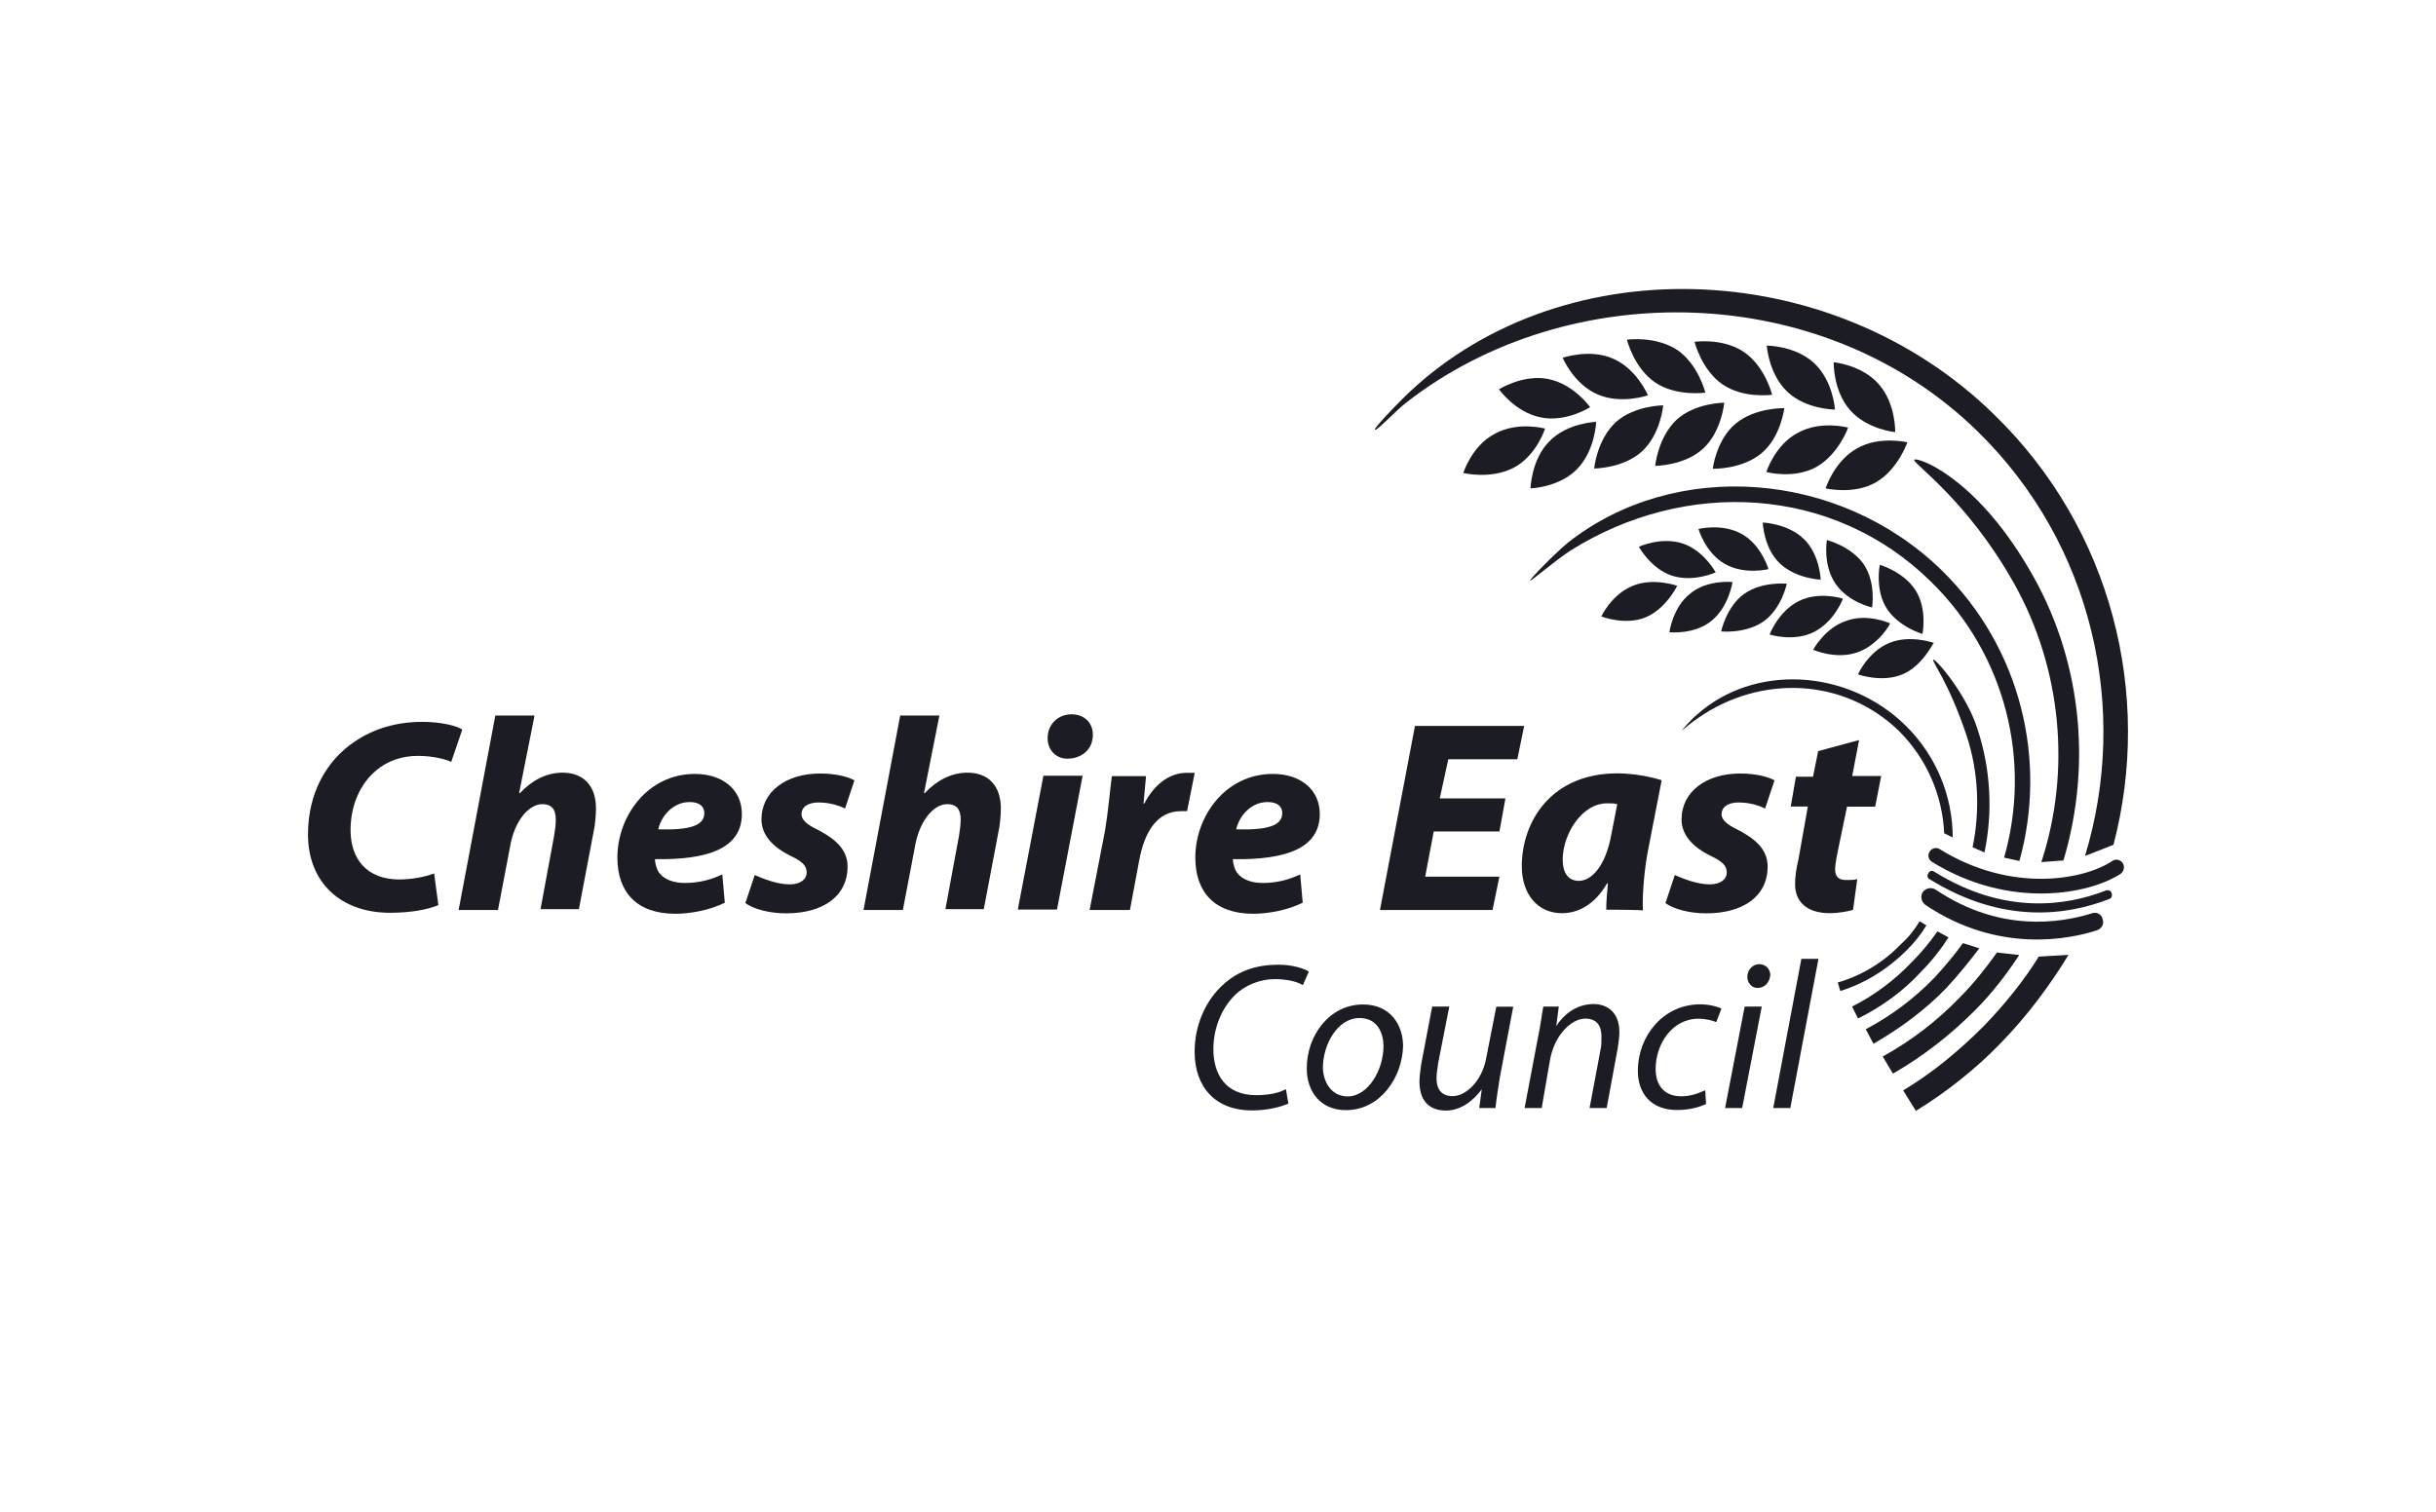 <?xml version="1.0" encoding="UTF-8"?>
<svg preserveAspectRatio="xMidYMid slice" width="232px" height="144px" xmlns="http://www.w3.org/2000/svg" id="LOGOS_ALL" viewBox="0 0 174 108">
  <defs>
    <style>
      .cls-1 {
        fill: #1c1c24;
        stroke-width: 0px;
      }
    </style>
  </defs>
  <g id="g32880">
    <g id="g32886">
      <path id="path32888" class="cls-1" d="M139.48,59.83c0-2.92-1.16-5.85-3.41-8.04-4.14-4.02-10.78-4.38-14.86-.73-.37.3-1.1,1.1-1.04,1.1,0,0,.73-.61,1.1-.85,4.45-3.11,10.41-2.92,14.37.91,2.01,2.01,3.11,4.63,3.23,7.31l.61.3Z"></path>
    </g>
    <g id="g32890">
      <path id="path32892" class="cls-1" d="M137.12,65.81c-.37.61-.79,1.16-1.34,1.64-1.22,1.28-2.8,2.25-4.51,2.74l.18.61c1.77-.55,3.41-1.58,4.75-2.92.55-.55,1.04-1.16,1.4-1.77l-.49-.3Z"></path>
    </g>
    <g id="g32894">
      <path id="path32896" class="cls-1" d="M144.24,61.52c2.01-7.19.12-15.23-5.54-20.77-7.37-7.19-19.06-7.98-26.67-2.01-.97.79-2.8,2.68-2.74,2.74s1.83-1.46,2.86-2.13c8.22-5.18,18.76-4.69,25.76,2.19,5.42,5.3,7.19,12.91,5.24,19.73l1.1.24Z"></path>
    </g>
  </g>
  <g id="g32900">
    <g id="g32906">
      <path id="path32908" class="cls-1" d="M140.21,67.38c-.61.85-1.28,1.64-2.01,2.44-1.46,1.52-3.11,2.74-4.93,3.71l.55,1.04c1.89-1.1,3.65-2.38,5.18-3.96.85-.91,1.64-1.89,2.38-2.86l-1.16-.37Z"></path>
    </g>
    <g id="g32910">
      <path id="path32912" class="cls-1" d="M150.96,60.36c2.8-10.66-.06-22.53-8.53-30.75-11.75-11.51-31.3-12-42.27-1.1-.67.67-2.07,2.13-1.95,2.19.12.12,1.46-1.34,2.25-1.95,11.57-9.01,29.72-8.77,40.8,2.07,8.28,8.1,10.84,19.91,7.67,30.33l2.01-.79Z"></path>
    </g>
  </g>
  <g id="g32916">
    <g id="g32922">
      <path id="path32924" class="cls-1" d="M145.63,68.34c-1.1,1.77-2.44,3.41-3.9,4.93-1.77,1.77-3.65,3.35-5.79,4.63l.91,1.46c2.19-1.34,4.26-2.98,6.09-4.87,1.89-1.95,3.47-4.08,4.81-6.27l-2.13.12Z"></path>
    </g>
    <g id="g32926">
      <path id="path32928" class="cls-1" d="M149.39,65.26c-2.19.67-6.52,1.4-11.14-1.71-.3-.18-.67-.12-.91.18-.18.3-.12.67.18.91,5.24,3.53,10.35,2.44,12.24,1.83.37-.12.55-.49.43-.79-.06-.37-.43-.55-.79-.43"></path>
    </g>
    <g id="g32930">
      <path id="path32932" class="cls-1" d="M150.41,63.62c-2.8,1.1-7.25,1.77-12.24-1.34-.18-.12-.37-.06-.43.12-.12.12-.06.37.12.43,5.24,3.23,9.8,2.56,12.79,1.4.18-.06.24-.24.18-.43-.06-.18-.24-.24-.43-.18"></path>
    </g>
    <g id="g32934">
      <path id="path32936" class="cls-1" d="M150.86,61.52c-2.01,1.34-7.19,2.31-12.3-.85-.24-.18-.61-.06-.73.18-.18.24-.06.61.18.73,5.54,3.41,11.21,2.31,13.46.85.24-.18.3-.49.18-.73-.18-.3-.55-.37-.79-.18"></path>
    </g>
    <g id="g32938">
      <path id="path32940" class="cls-1" d="M147.39,61.47c2.07-6.94,1.28-14.56-2.5-20.89-3.9-6.64-8.04-7.98-8.16-7.73s3.78,2.86,7.13,8.83c3.41,6.09,4.08,13.4,1.95,19.91l1.58-.12Z"></path>
    </g>
    <g id="g32942">
      <path id="path32944" class="cls-1" d="M142.64,68.05c-.79,1.1-1.64,2.19-2.62,3.17-1.64,1.71-3.47,3.11-5.54,4.26l.73,1.22c2.13-1.22,4.08-2.74,5.85-4.51,1.22-1.22,2.25-2.56,3.17-3.96l-1.58-.18Z"></path>
    </g>
    <g id="g32946">
      <path id="path32948" class="cls-1" d="M132.14,29.29c-1.22-1.4-1.16-3.41-1.16-3.41,0,0,2.01.18,3.23,1.58,1.22,1.4,1.16,3.41,1.16,3.41,0,0-2.01-.18-3.23-1.58"></path>
    </g>
    <g id="g32950">
      <path id="path32952" class="cls-1" d="M133.99,34.46c-1.58.91-3.59.43-3.59.43,0,0,.61-1.95,2.25-2.86,1.58-.91,3.59-.43,3.59-.43,0,0-.67,1.95-2.25,2.86"></path>
    </g>
    <g id="g32954">
      <path id="path32956" class="cls-1" d="M127.66,27.98c-1.34-1.28-1.46-3.29-1.46-3.29,0,0,2.07,0,3.41,1.28,1.34,1.28,1.46,3.29,1.46,3.29,0,0-2.07,0-3.41-1.28"></path>
    </g>
    <g id="g32958">
      <path id="path32960" class="cls-1" d="M129.76,33.35c-1.64.91-3.59.37-3.59.37,0,0,.61-1.95,2.25-2.8,1.64-.91,3.59-.37,3.59-.37,0,0-.67,1.89-2.25,2.8"></path>
    </g>
    <g id="g32962">
      <path id="path32964" class="cls-1" d="M125.81,32.39c-1.4,1.16-3.47,1.1-3.47,1.1,0,0,.24-2.07,1.64-3.23,1.4-1.16,3.47-1.1,3.47-1.1,0,0-.24,2.07-1.64,3.23"></path>
    </g>
    <g id="g32966">
      <path id="path32968" class="cls-1" d="M121.64,32.06c-1.34,1.22-3.41,1.22-3.41,1.22,0,0,.18-2.01,1.52-3.29,1.34-1.22,3.41-1.22,3.41-1.22,0,0-.18,2.07-1.52,3.29"></path>
    </g>
    <g id="g32970">
      <path id="path32972" class="cls-1" d="M117.28,32.25c-1.34,1.22-3.41,1.22-3.41,1.22,0,0,.18-2.01,1.52-3.29,1.34-1.22,3.41-1.22,3.41-1.22,0,0-.18,2.07-1.52,3.29"></path>
    </g>
    <g id="g32974">
      <path id="path32976" class="cls-1" d="M112.67,33.49c-1.28,1.34-3.35,1.4-3.35,1.4,0,0,.06-2.07,1.34-3.35,1.28-1.34,3.35-1.4,3.35-1.4,0,0-.06,2.01-1.34,3.35"></path>
    </g>
    <g id="g32978">
      <path id="path32980" class="cls-1" d="M108.11,33.42c-1.64.85-3.59.37-3.59.37,0,0,.61-1.95,2.25-2.8,1.64-.91,3.59-.37,3.59-.37,0,0-.61,1.95-2.25,2.8"></path>
    </g>
    <g id="g32982">
      <path id="path32984" class="cls-1" d="M110.05,29.82c-1.83-.37-2.98-2.01-2.98-2.01,0,0,1.77-1.1,3.53-.73,1.83.37,2.98,2.01,2.98,2.01,0,0-1.71,1.1-3.53.73"></path>
    </g>
    <g id="g32986">
      <path id="path32988" class="cls-1" d="M123.05,27.47c-1.52-1.04-2.01-3.05-2.01-3.05,0,0,2.01-.3,3.53.73,1.52,1.04,2.01,3.05,2.01,3.05,0,0-2.01.3-3.53-.73"></path>
    </g>
    <g id="g32990">
      <path id="path32992" class="cls-1" d="M118.22,27.32c-1.52-1.04-2.01-3.05-2.01-3.05,0,0,2.01-.3,3.59.73,1.52,1.04,2.01,3.05,2.01,3.05,0,0-2.07.3-3.59-.73"></path>
    </g>
    <g id="g32994">
      <path id="path32996" class="cls-1" d="M114.12,28.18c-1.71-.73-2.5-2.62-2.5-2.62,0,0,1.95-.67,3.59.06,1.71.73,2.5,2.62,2.5,2.62,0,0-1.89.67-3.59-.06"></path>
    </g>
    <g id="g32998">
      <path id="path33000" class="cls-1" d="M141.75,60.89c.61-2.92.43-5.97-.49-8.77-.79-2.56-3.05-5.12-3.17-4.99s1.1,1.58,2.38,5.42c.85,2.56.97,5.36.43,7.98l.85.37Z"></path>
    </g>
    <g id="g33002">
      <path id="path33004" class="cls-1" d="M138.38,66.55c-.55.79-1.16,1.52-1.83,2.19-1.22,1.28-2.68,2.38-4.26,3.17l.43.85c1.71-.85,3.23-1.95,4.51-3.35.73-.73,1.4-1.58,1.95-2.44l-.79-.43Z"></path>
    </g>
    <g id="g33006">
      <path id="path33008" class="cls-1" d="M134.76,43.46c-.85-1.34-.49-3.11-.49-3.11,0,0,1.71.49,2.56,1.83.85,1.34.49,3.11.49,3.11,0,0-1.71-.49-2.56-1.83"></path>
    </g>
    <g id="g33010">
      <path id="path33012" class="cls-1" d="M135.88,48.18c-1.46.61-3.17,0-3.17,0,0,0,.73-1.64,2.25-2.25,1.46-.61,3.17,0,3.17,0-.06,0-.79,1.64-2.25,2.25"></path>
    </g>
    <g id="g33014">
      <path id="path33016" class="cls-1" d="M132.68,46.6c-1.52.55-3.17-.18-3.17-.18,0,0,.85-1.58,2.38-2.07,1.52-.55,3.11.18,3.11.18.06,0-.79,1.52-2.31,2.07"></path>
    </g>
    <g id="g33018">
      <path id="path33020" class="cls-1" d="M129.57,45.15c-1.46.73-3.17.18-3.17.18,0,0,.61-1.64,2.07-2.38s3.17-.18,3.17-.18c0,0-.61,1.64-2.07,2.38"></path>
    </g>
    <g id="g33022">
      <path id="path33024" class="cls-1" d="M125.99,44.38c-1.28.91-3.05.73-3.05.73,0,0,.37-1.77,1.64-2.68,1.28-.91,3.05-.73,3.05-.73,0,0-.37,1.77-1.64,2.68"></path>
    </g>
    <g id="g33026">
      <path id="path33028" class="cls-1" d="M122.29,44.32c-1.22,1.04-3.05.85-3.05.85,0,0,.24-1.77,1.46-2.74,1.22-1.04,3.05-.85,3.05-.85,0,0-.24,1.71-1.46,2.74"></path>
    </g>
    <g id="g33030">
      <path id="path33032" class="cls-1" d="M117.55,44.1c-1.46.61-3.17-.06-3.17-.06,0,0,.73-1.58,2.25-2.19,1.46-.61,3.17,0,3.17,0,0,0-.79,1.64-2.25,2.25"></path>
    </g>
    <g id="g33034">
      <path id="path33036" class="cls-1" d="M119.44,41.13c-1.52-.49-2.38-2.07-2.38-2.07,0,0,1.58-.73,3.11-.24,1.52.49,2.38,2.07,2.38,2.07,0,0-1.58.73-3.11.24"></path>
    </g>
    <g id="g33038">
      <path id="path33040" class="cls-1" d="M131.1,41.69c-.91-1.34-.61-3.11-.61-3.11,0,0,1.71.43,2.62,1.71.91,1.34.61,3.11.61,3.11,0,0-1.71-.37-2.62-1.71"></path>
    </g>
    <g id="g33042">
      <path id="path33044" class="cls-1" d="M127.13,40.25c-1.16-1.1-1.22-2.92-1.22-2.92,0,0,1.77.06,2.92,1.16,1.16,1.1,1.22,2.92,1.22,2.92,0,0-1.77-.06-2.92-1.16"></path>
    </g>
    <g id="g33046">
      <path id="path33048" class="cls-1" d="M123.21,40.29c-1.4-.79-1.89-2.5-1.89-2.5,0,0,1.71-.43,3.11.37,1.4.79,1.89,2.5,1.89,2.5,0,0-1.71.43-3.11-.37"></path>
    </g>
    <g id="g33050">
      <path id="path33052" class="cls-1" d="M31.32,64.66c-.73.3-1.89.55-3.47.55-3.47,0-5.85-2.13-5.85-5.6,0-2.98,1.34-5.3,3.35-6.64,1.34-.91,2.98-1.4,4.81-1.4,1.4,0,2.5.3,2.86.55l-.79,2.31c-.37-.18-1.28-.43-2.38-.43-1.16,0-2.19.37-2.98,1.04-1.1.91-1.83,2.44-1.83,4.26,0,2.13,1.22,3.53,3.47,3.53.91,0,1.83-.18,2.5-.43l.3,2.25Z"></path>
    </g>
    <g id="g33054">
      <path id="path33056" class="cls-1" d="M32.76,65.01l2.62-13.89h2.8l-1.1,5.54h.06c.79-.85,1.83-1.46,3.05-1.46,1.46,0,2.38.91,2.38,2.56,0,.43-.06,1.22-.18,1.71l-1.04,5.48h-2.74l.97-5.24c.06-.37.12-.79.12-1.16,0-.67-.24-1.1-.97-1.1-.97,0-2.01,1.22-2.31,3.11l-.85,4.45h-2.8Z"></path>
    </g>
    <g id="g33058">
      <path id="path33060" class="cls-1" d="M50.31,58.09c0-.49-.37-.79-1.04-.79-1.28,0-2.07,1.1-2.25,1.95,2.19.06,3.29-.24,3.29-1.16h0ZM51.77,64.49c-1.1.55-2.5.79-3.53.79-2.74,0-4.14-1.52-4.14-4.02,0-2.92,2.13-5.97,5.54-5.97,1.95,0,3.35,1.1,3.35,2.86,0,2.44-2.38,3.29-6.21,3.23,0,.24.12.73.3.97.37.49,1.04.73,1.83.73,1.04,0,1.89-.24,2.68-.61,0-.06.18,2.01.18,2.01Z"></path>
    </g>
    <g id="g33062">
      <path id="path33064" class="cls-1" d="M53.9,62.51c.55.24,1.58.67,2.5.67.79,0,1.22-.37,1.22-.85s-.3-.79-1.22-1.22c-1.1-.55-2.01-1.4-2.01-2.56,0-2.01,1.77-3.29,4.2-3.29,1.1,0,2.01.24,2.44.49l-.67,2.01c-.37-.18-1.04-.43-1.89-.43-.73,0-1.22.3-1.22.85,0,.37.37.73,1.16,1.1,1.04.55,2.13,1.28,2.13,2.62,0,2.19-1.83,3.35-4.38,3.35-1.22,0-2.31-.3-2.92-.73l.67-2.01Z"></path>
    </g>
    <g id="g33066">
      <path id="path33068" class="cls-1" d="M61.68,65.01l2.62-13.89h2.8l-1.1,5.54h.06c.79-.85,1.83-1.46,3.05-1.46,1.46,0,2.38.91,2.38,2.56,0,.43-.06,1.22-.18,1.71l-1.04,5.48h-2.74l.97-5.24c.06-.37.12-.79.12-1.16,0-.67-.24-1.1-.97-1.1-.97,0-2.01,1.22-2.31,3.11l-.85,4.45h-2.8Z"></path>
    </g>
    <g id="g33070">
      <path id="path33072" class="cls-1" d="M76.23,54.2c-.79,0-1.4-.61-1.4-1.46,0-1.04.79-1.71,1.71-1.71.85,0,1.52.55,1.52,1.46,0,1.1-.85,1.71-1.83,1.71h0ZM72.7,64.98l1.83-9.56h2.8l-1.83,9.56h-2.8Z"></path>
    </g>
    <g id="g33074">
      <path id="path33076" class="cls-1" d="M77.83,65.01l1.1-5.66c.24-1.46.37-3.05.49-3.9h2.44c-.06.67-.12,1.28-.18,1.95h.06c.67-1.28,1.71-2.19,3.05-2.19h.55l-.55,2.74h-.43c-1.77,0-2.62,1.58-2.98,3.47l-.67,3.59h-2.86Z"></path>
    </g>
    <g id="g33078">
      <path id="path33080" class="cls-1" d="M91.59,58.09c0-.49-.37-.79-1.04-.79-1.28,0-2.07,1.1-2.25,1.95,2.19.06,3.29-.24,3.29-1.16h0ZM93.05,64.49c-1.1.55-2.5.79-3.53.79-2.74,0-4.14-1.52-4.14-4.02,0-2.92,2.13-5.97,5.54-5.97,1.95,0,3.35,1.1,3.35,2.86,0,2.44-2.38,3.29-6.21,3.23,0,.24.12.73.3.97.37.49,1.04.73,1.83.73,1.04,0,1.89-.24,2.68-.61,0-.06.18,2.01.18,2.01Z"></path>
    </g>
    <g id="g33082">
      <path id="path33084" class="cls-1" d="M107.1,59.4h-4.69l-.61,3.23h5.3l-.49,2.38h-8.04l2.5-13.15h7.8l-.49,2.38h-4.93l-.61,2.8h4.69l-.43,2.38Z"></path>
    </g>
    <g id="g33086">
      <path id="path33088" class="cls-1" d="M115.52,57.45c-.24-.06-.43-.06-.73-.06-1.83,0-3.17,2.25-3.17,4.02,0,.91.37,1.52,1.16,1.52.85,0,1.89-.97,2.31-3.29l.43-2.19ZM114.73,65c0-.55.06-1.22.12-1.89h-.06c-.91,1.58-2.13,2.13-3.23,2.13-1.71,0-2.86-1.34-2.86-3.35,0-3.23,2.13-6.64,6.82-6.64,1.16,0,2.38.24,3.17.49l-.97,4.99c-.24,1.22-.43,3.11-.37,4.32,0-.06-2.62-.06-2.62-.06Z"></path>
    </g>
    <g id="g33090">
      <path id="path33092" class="cls-1" d="M119.62,62.51c.55.24,1.58.67,2.5.67.79,0,1.22-.37,1.22-.85s-.3-.79-1.22-1.22c-1.1-.55-2.01-1.4-2.01-2.56,0-2.01,1.77-3.29,4.2-3.29,1.1,0,2.01.24,2.44.49l-.67,2.01c-.37-.18-1.04-.43-1.89-.43-.73,0-1.22.3-1.22.85,0,.37.37.73,1.16,1.1,1.04.55,2.13,1.28,2.13,2.62,0,2.19-1.83,3.35-4.38,3.35-1.22,0-2.31-.3-2.92-.73l.67-2.01Z"></path>
    </g>
    <g id="g33094">
      <path id="path33096" class="cls-1" d="M132.79,52.88l-.49,2.56h2.07l-.43,2.19h-2.01l-.67,3.23c-.06.37-.18.85-.18,1.22,0,.49.18.79.79.79.24,0,.55,0,.79-.06l-.3,2.19c-.37.12-1.1.24-1.64.24-1.71,0-2.5-.85-2.5-2.07,0-.49.06-1.04.24-1.77l.67-3.78h-1.22l.37-2.13h1.22l.37-1.83,2.92-.79Z"></path>
    </g>
    <g id="g33098">
      <path id="path33100" class="cls-1" d="M92.03,78.84c-.55.24-1.46.49-2.62.49-2.56,0-4.08-1.64-4.08-4.2,0-1.89.79-3.71,2.13-4.87,1.04-.91,2.31-1.34,3.84-1.34,1.1,0,1.89.3,2.19.49l-.43.97c-.37-.24-1.1-.43-2.01-.43-1.04,0-2.13.43-2.86,1.16-.91.91-1.52,2.31-1.52,3.84,0,1.77.85,3.29,3.05,3.29.79,0,1.58-.12,2.13-.43l.18,1.04Z"></path>
    </g>
    <g id="g33102">
      <path id="path33104" class="cls-1" d="M96.26,78.33c1.46,0,2.56-1.89,2.56-3.59,0-.85-.37-2.01-1.71-2.01-1.58,0-2.62,1.89-2.62,3.59.06,1.16.73,2.01,1.77,2.01h0ZM96.14,79.31c-1.83,0-2.8-1.34-2.8-2.98,0-2.38,1.64-4.57,4.02-4.57,1.95,0,2.86,1.46,2.86,2.98-.06,2.25-1.64,4.57-4.08,4.57h0Z"></path>
    </g>
    <g id="g33106">
      <path id="path33108" class="cls-1" d="M108.09,71.91l-.97,5.12c-.12.79-.24,1.52-.3,2.13h-1.16l.18-1.34h0c-.67.91-1.58,1.52-2.56,1.52-.91,0-1.89-.43-1.89-2.07,0-.37.06-.73.12-1.22l.79-4.14h1.22l-.79,4.02c-.06.43-.12.79-.12,1.1,0,.73.3,1.28,1.16,1.28.91,0,2.07-1.04,2.38-2.68l.73-3.71h1.22Z"></path>
    </g>
    <g id="g33110">
      <path id="path33112" class="cls-1" d="M108.9,79.16l.97-5.12c.18-.79.24-1.52.37-2.13h1.1l-.18,1.4h0c.67-1.04,1.64-1.58,2.68-1.58.85,0,1.83.49,1.83,2.01,0,.3-.06.79-.12,1.16l-.79,4.26h-1.22l.79-4.2c.06-.24.06-.61.06-.91,0-.73-.3-1.28-1.16-1.28-.91,0-2.13,1.04-2.5,2.86l-.61,3.53h-1.22Z"></path>
    </g>
    <g id="g33114">
      <path id="path33116" class="cls-1" d="M121.86,78.87c-.37.18-1.1.43-2.07.43-1.89,0-2.8-1.22-2.8-2.8,0-2.5,1.83-4.75,4.45-4.75.67,0,1.28.18,1.52.3l-.37.97c-.3-.12-.73-.24-1.28-.24-1.89,0-3.05,1.83-3.05,3.59,0,1.16.61,1.95,1.83,1.95.73,0,1.28-.24,1.71-.43l.06.97Z"></path>
    </g>
    <g id="g33118">
      <path id="path33120" class="cls-1" d="M125.54,70.58c-.43,0-.73-.37-.73-.79,0-.49.37-.91.85-.91s.79.37.79.79c-.06.55-.43.91-.91.91h0ZM123.22,79.16l1.4-7.25h1.22l-1.4,7.25h-1.22Z"></path>
    </g>
    <g id="g33122">
      <path id="path33124" class="cls-1" d="M126.66,79.16l2.01-10.66h1.22l-2.01,10.66h-1.22Z"></path>
    </g>
  </g>
</svg>
